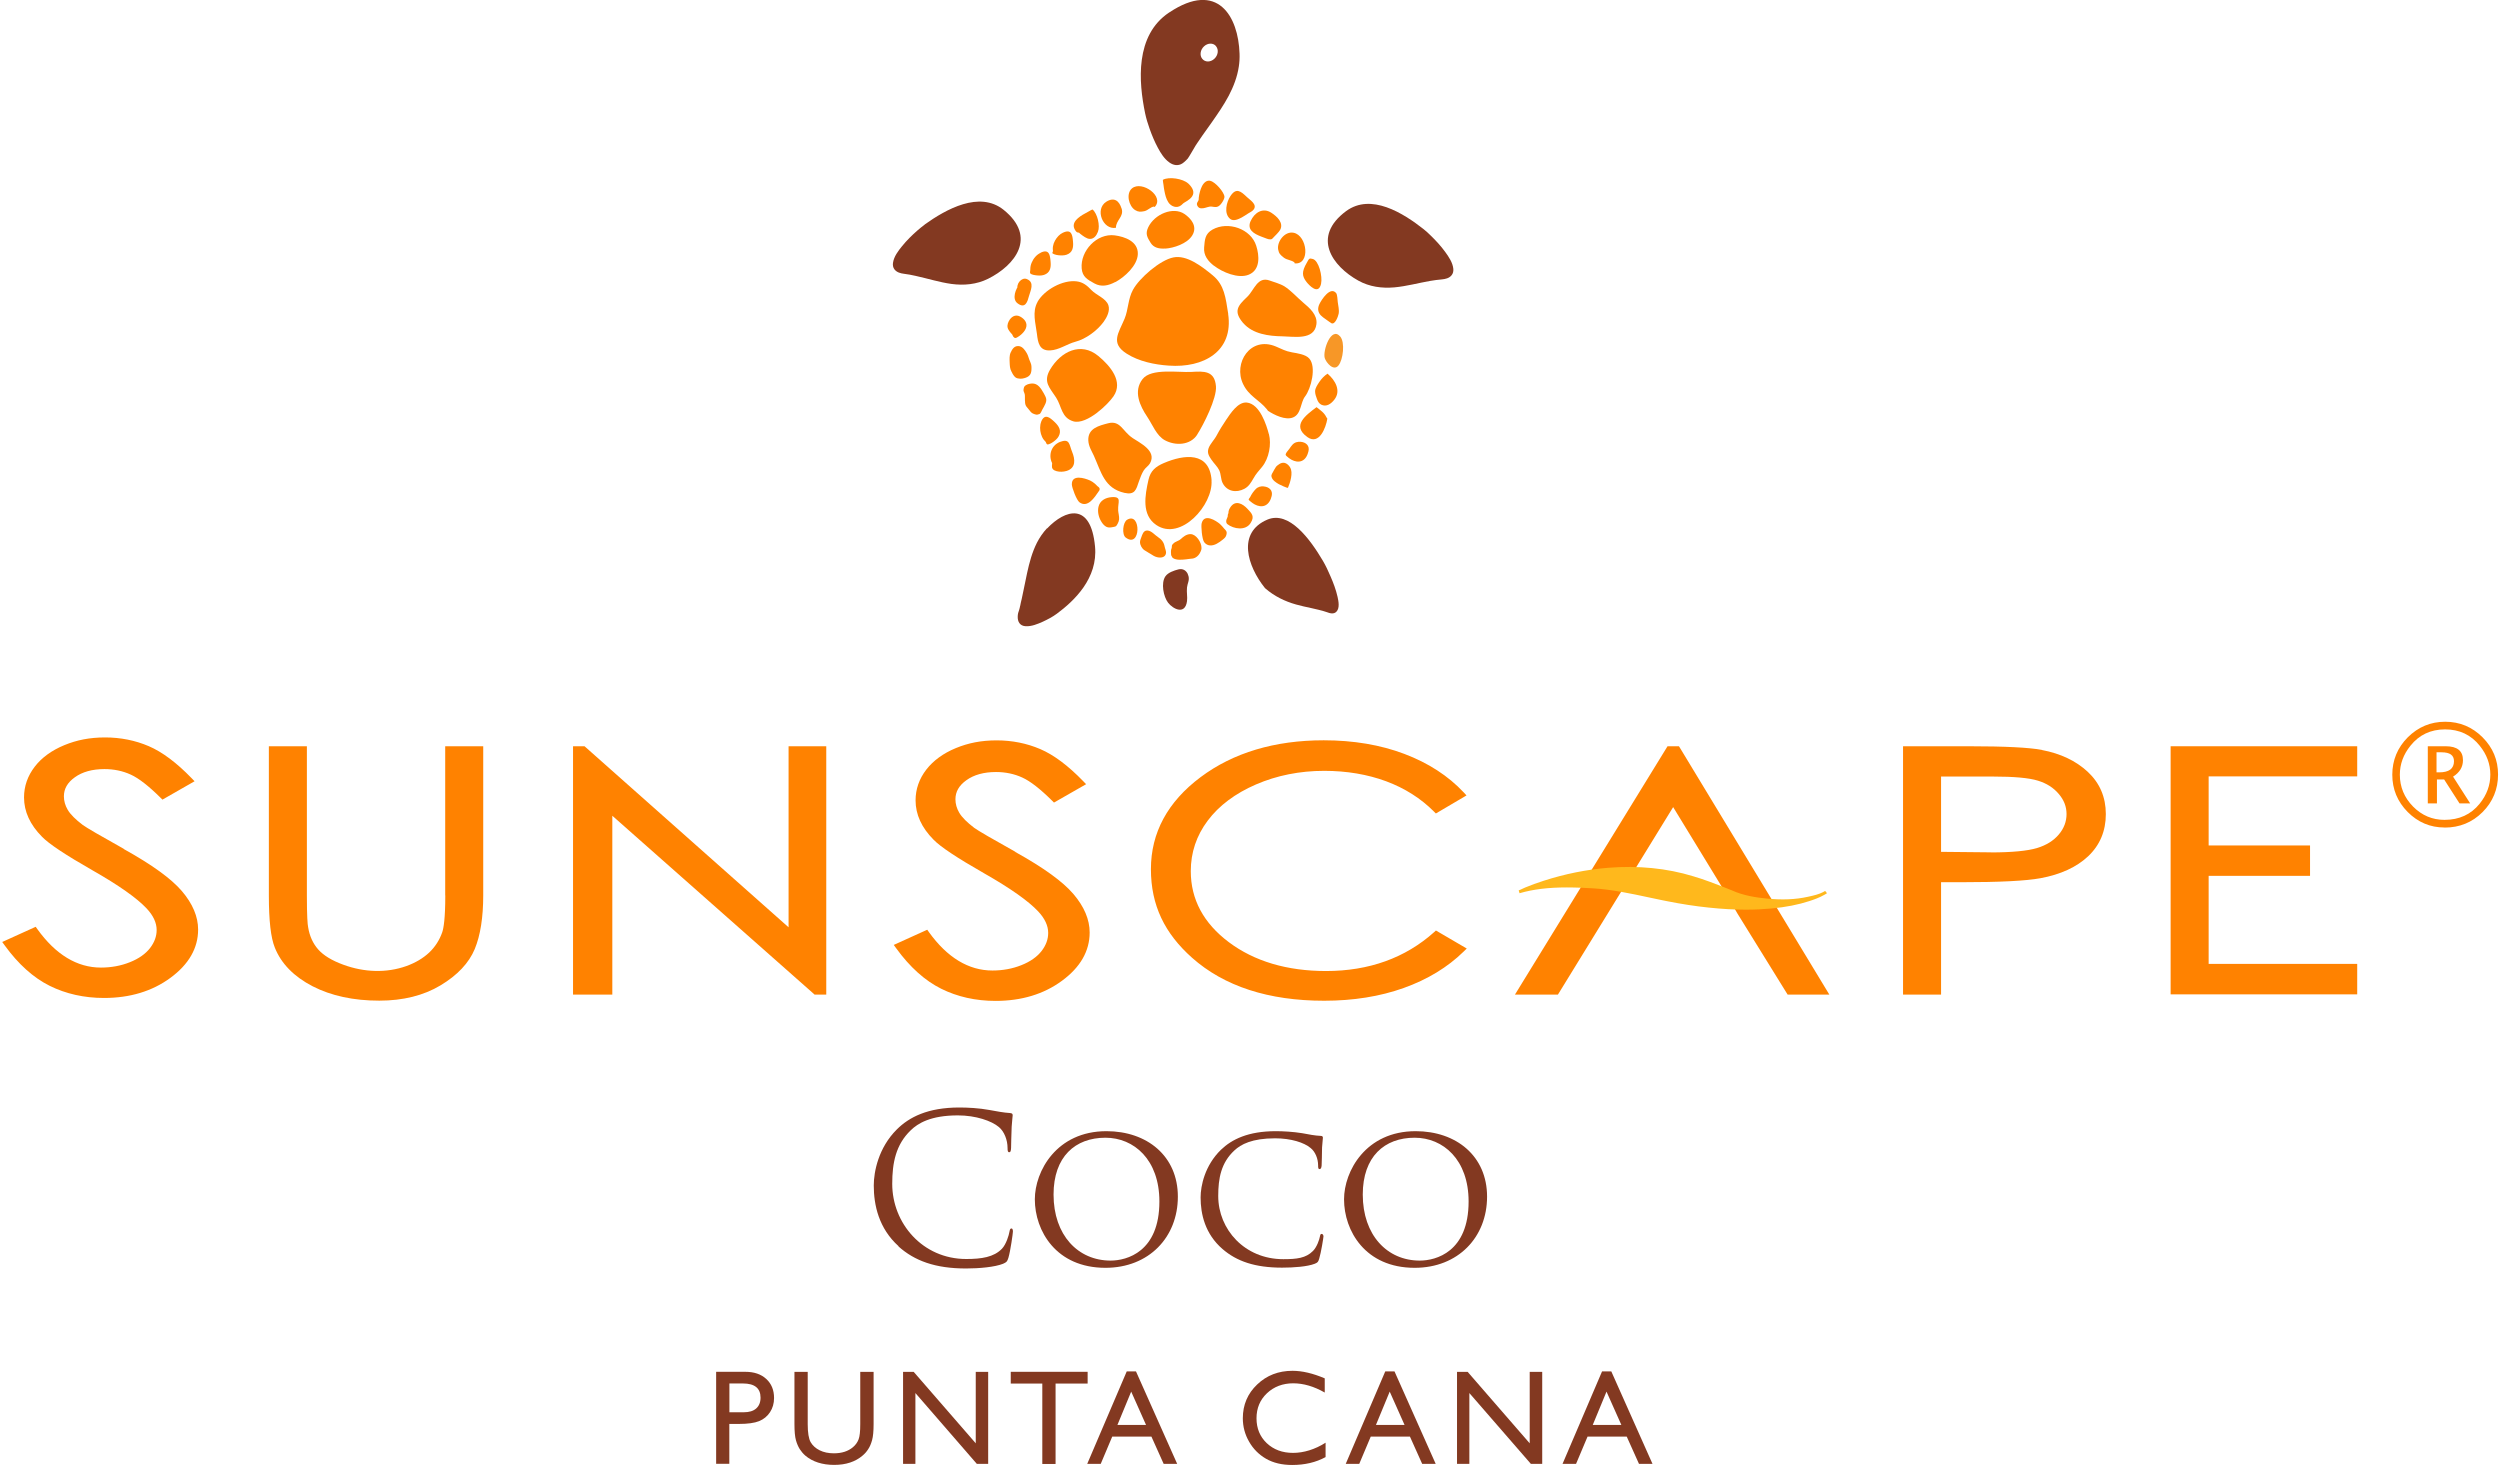 <?xml version="1.0" encoding="UTF-8"?><svg xmlns="http://www.w3.org/2000/svg" width="4.13in" height="2.42in" viewBox="0 0 297.37 174.53"><g id="uuid-7be33df8-8ef7-4f7c-8e4c-641b74503168"><path d="m291,98.59c-1.71,0-3.16-.62-4.39-1.85-1.22-1.24-1.83-2.72-1.83-4.44s.62-3.23,1.85-4.46c1.24-1.23,2.72-1.85,4.45-1.85s3.22.62,4.45,1.85c1.23,1.23,1.85,2.71,1.85,4.44s-.62,3.25-1.85,4.48c-1.23,1.23-2.74,1.84-4.52,1.84Zm0-.91c1.75,0,3.16-.64,4.19-1.93.85-1.05,1.27-2.21,1.27-3.46s-.42-2.4-1.27-3.45c-1.03-1.29-2.41-1.94-4.12-1.94s-3.09.65-4.12,1.94c-.85,1.05-1.27,2.2-1.27,3.46,0,1.46.53,2.73,1.57,3.79,1.05,1.06,2.3,1.59,3.75,1.59Zm-1.99-1.96v-6.81h2.14c.68,0,1.2.14,1.53.41.35.28.52.69.52,1.25,0,.41-.1.78-.3,1.11-.2.32-.49.61-.88.85l2.04,3.19h-1.27l-1.83-2.85h-.86v2.85h-1.1Zm1.04-3.7h.31c.59,0,1.03-.11,1.33-.33.29-.22.44-.56.44-1,0-.36-.12-.62-.37-.8-.24-.17-.61-.26-1.11-.26h-.6v2.39Z" style="fill:#ff8200;"/></g><g id="uuid-b0de9ba1-3872-4d54-b2f4-52499b911888"><path d="m159.43,40.09c.6.7.35,2.76-.2,3.45-.59.74-1.47-.34-1.64-.88-.26-.87.76-3.82,1.84-2.57Z" style="fill:#f79727;"/><path d="m121.87,47.75s0-.05,0-.07c-.02-.23.02-.46-.02-.69-.04-.24-.2-.36-.14-.64.02-.08.03-.16.06-.23.01-.03.02-.05.04-.07.2-.25.57-.34.9-.36.71-.03,1.08.6,1.41,1.18.27.5.4.73.19,1.23-.1.25-.25.48-.38.72-.09.15-.16.44-.34.51-.15.05-.26.1-.42.06-.12-.03-.25-.07-.37-.13-.22-.11-.34-.33-.5-.51-.16-.18-.33-.36-.39-.61-.03-.13-.03-.26-.03-.39Z" style="fill:#ff8200;"/><path d="m150.36,57.96c.59.06,1.07.45.91,1.13-.11.46-.34.94-.8,1.14-.4.17-.85.07-1.22-.13-.17-.09-.34-.21-.49-.34-.05-.05-.2-.15-.23-.22-.03-.09.14-.24.18-.33.15-.32.4-.68.66-.94.26-.27.61-.36.99-.32Z" style="fill:#ff8200;"/><path d="m146.3,60.51c-.08.12-.15.28-.17.42-.01.07,0,.15-.02.22-.02.06-.06.12-.07.19-.01.06,0,.13-.01.19-.03.14-.11.25-.15.38-.05.17-.05.41.1.53.76.6,2.19.82,2.78-.13.5-.79.15-1.13-.39-1.7-.52-.56-1.45-1.14-2.07-.1Z" style="fill:#ff8200;"/><path d="m120.37,44.47c-.04-.07-.08-.14-.11-.21-.19-.35-.19-.69-.21-1.07-.01-.4-.05-.82.12-1.19.18-.39.41-.78.9-.77.48,0,.81.48,1.02.85.14.24.2.49.29.74.11.31.27.55.27.89s.02.66-.19.96c-.15.21-.45.33-.69.39-.15.03-.28.07-.44.06-.28-.03-.49-.03-.68-.24-.11-.12-.2-.25-.28-.4Z" style="fill:#ff8200;"/><path d="m132.97,60.75c.02.37.15.75.12,1.12-.02.18-.08.36-.17.52-.05.08-.11.21-.18.28-.08.07-.24.1-.35.12-.27.05-.55.11-.81-.02-.24-.12-.43-.34-.57-.56-.34-.52-.52-1.21-.38-1.82.17-.75.83-1.1,1.56-1.16,1.28-.1.73.63.79,1.52Z" style="fill:#ff8200;"/><path d="m136.52,63.21s-.09,0-.14,0c-.39.02-.53.48-.64.79-.07.21-.16.37-.16.6.01.36.24.77.54.96.11.07.22.12.33.2.12.09.25.15.38.23.24.15.49.33.77.39.47.12.98.03,1.07-.43.06-.29-.11-.56-.16-.85-.09-.5-.38-.85-.8-1.12-.37-.24-.73-.71-1.2-.77Z" style="fill:#ff8200;"/><path d="m142.87,65.54c.19-.6-.37-1.63-1.02-1.86-.4-.14-.86.07-1.19.35-.13.1-.21.21-.36.3-.19.11-.39.18-.58.29-.09.05-.21.19-.28.26-.09.1-.05.26-.08.39-.01.07-.05.14-.07.21-.03.12-.02.24-.02.35,0,.17,0,.37.12.5,0-.01-.02-.02-.02-.04.06.08.05.15.14.2.42.28,1.07.2,1.57.15.21-.02.43-.07.64-.08.23,0,.48-.11.66-.26.25-.2.4-.49.5-.79Z" style="fill:#ff8200;"/><path d="m141.32,21.86c-.63-.58-2.29-.84-3.01-.44-.03.02.06.56.07.61.03.24.06.48.11.72.09.46.2.94.46,1.34.32.51,1.02.78,1.54.36.14-.11.21-.22.37-.31.12-.07.25-.14.36-.22.21-.14.42-.3.56-.51.36-.51.04-1.05-.34-1.44-.04-.04-.07-.08-.11-.11Z" style="fill:#ff8200;"/><path d="m154.75,52.64c.59.06,1.07.45.9,1.13-.11.46-.33.94-.79,1.14-.4.17-.85.07-1.22-.13-.22-.12-.43-.28-.61-.45-.11-.11-.12-.16-.06-.3.09-.21.27-.36.4-.55.11-.16.22-.33.35-.47.27-.31.63-.41,1.04-.37Z" style="fill:#ff8200;"/><path d="m157.78,49.7c-.25-.53-.71-.83-1.17-1.19-1.26.96-3.02,2.2-1.08,3.57,1.4.99,2.2-1.12,2.37-2.2" style="fill:#ff8200;"/><path d="m153.99,31.28c-.32-.3-.88-.28-1.27-.58-.39-.3-.6-.5-.68-.97-.17-.93.78-2.21,1.84-2,1.63.32,2.04,3.83.13,3.65" style="fill:#ff8200;"/><path d="m145.13,62.46c.18.15.3.32.45.49.13.15.33.3.33.52,0,.09-.02.18-.04.26-.07.27-.22.39-.43.56-.23.19-.47.36-.73.5-.52.27-1.09.31-1.48-.19-.26-.34-.4-1.92-.3-2.27.31-1.19,1.68-.32,2.2.12Z" style="fill:#ff8200;"/><path d="m153.46,55.69c.4.61,0,1.84-.25,2.42-.04.09-1.01-.38-1.08-.42-.33-.19-.76-.46-.87-.85-.1-.31.12-.47.23-.73.03-.06.05-.1.09-.16.08-.1.12-.22.2-.33.05-.07.13-.13.2-.19.14-.11.3-.22.48-.27.43-.12.78.18,1.01.52Z" style="fill:#ff8200;"/><path d="m159.25,37.37c-.06.31-.44,1.41-.9,1.12-.22-.14-.43-.31-.65-.46-.2-.14-.41-.28-.58-.46-.37-.39-.39-.86-.17-1.33.26-.55,1.3-2.15,1.99-1.33.16.18.17.84.2,1.08.05.42.19.93.11,1.37Z" style="fill:#ff8200;"/><path d="m126.1,52.64c1.12-.43,1.04.35,1.39,1.19.36.87.49,1.93-.66,2.28-.37.11-.81.13-1.18.03-.18-.05-.36-.12-.47-.27-.1-.13-.1-.28-.09-.44,0-.08.03-.17.02-.25-.01-.06-.06-.12-.08-.18-.09-.25-.14-.52-.12-.79.03-.53.29-1.02.72-1.33.14-.1.3-.19.46-.25Z" style="fill:#ff8200;"/><path d="m129.6,57.23c.22.1.43.25.61.4.1.08.18.18.27.27.09.09.21.13.27.26.03.07.03.13.01.21-.01.06-.06.12-.1.17-.48.7-1.31,2.03-2.3,1.3-.34-.26-.9-1.75-.9-2.12-.03-1.24,1.52-.76,2.15-.48Z" style="fill:#ff8200;"/><path d="m157.93,44.51c-.39.26-.72.6-.98.99-.2.3-.51.74-.51,1.12,0,.32.11.61.22.91.1.28.24.54.51.68.62.31,1.18-.1,1.56-.59.83-1.04.14-2.3-.81-3.1Z" style="fill:#ff8200;"/><path d="m137.25,24.61c-.41.04-.71.45-1.15.55-.45.09-.71.11-1.1-.13-.76-.47-1.12-1.97-.37-2.59,1.17-.97,3.93.97,2.69,2.23" style="fill:#ff8200;"/><path d="m123.8,50.25c.42-1.02,1.01-.54,1.62.04.51.49.83,1.02.47,1.69-.15.29-.45.53-.71.71-.14.1-.29.18-.45.23-.05.01-.15.05-.2.03-.11-.05-.12-.2-.18-.29-.06-.09-.16-.17-.23-.26-.16-.21-.27-.45-.34-.7-.13-.46-.15-1,.03-1.45Z" style="fill:#ff8200;"/><path d="m151.47,28.31c-.12.12-.17.21-.37.21-.14,0-.28-.03-.4-.08-.23-.09-.46-.17-.69-.26-.4-.16-.83-.34-1.13-.67-.31-.34-.31-.77-.12-1.17.46-1.02,1.46-1.65,2.47-.99.69.45,1.5,1.21,1.04,2.05-.14.25-.61.71-.81.91Z" style="fill:#ff8200;"/><path d="m148.32,23.48c.35.34,1.24.86.82,1.46-.15.22-.44.35-.67.49-.25.17-.51.33-.77.48-.38.2-.97.49-1.37.18-.81-.65-.43-2.04.01-2.71.71-1.09,1.27-.57,1.97.09Z" style="fill:#ff8200;"/><path d="m143.96,21.55c.59.12,1.64,1.34,1.68,1.88.03.29-.42,1.01-.74,1.16-.39.19-.63-.03-1.03.03-.33.06-.64.22-.98.2-.16,0-.31-.06-.41-.2-.06-.08-.12-.19-.12-.29-.01-.16.1-.29.17-.42.06-.11.04-.22.05-.35.03-.24.07-.49.14-.72.12-.43.31-.94.7-1.2.16-.1.34-.14.53-.1Z" style="fill:#ff8200;"/><path d="m119.95,38.27c.26-.52.77-.86,1.34-.56.53.28.94.78.69,1.41-.11.29-.33.53-.56.74-.14.12-.29.23-.45.32-.21.12-.31.14-.47-.05,0,0-.01-.01-.02-.02-.06-.08-.07-.17-.12-.25-.04-.07-.11-.12-.16-.18-.1-.12-.21-.26-.29-.4-.19-.32-.14-.66.03-1Z" style="fill:#ff8200;"/><path d="m123.75,30.1c1-.47,1.12.27,1.18,1.11.06.69-.06,1.29-.78,1.54-.32.11-.71.09-1.04.04-.17-.02-.35-.06-.51-.14-.22-.12-.08-.37-.09-.56,0-.27.05-.54.16-.79.2-.49.58-.96,1.07-1.18Z" style="fill:#ff8200;"/><path d="m121.24,33.86c-.47.51-.95,1.75-.26,2.27.95.73,1.21-.24,1.37-.85.17-.64.73-1.65-.27-2.04-.59-.23-1.34.58-1.05,1.32" style="fill:#ff8200;"/><path d="m133.39,24.84c.3,1-.67,1.35-.68,2.3-1.57.27-2.55-2.23-1.14-3.11.95-.59,1.54-.08,1.81.81Z" style="fill:#ff8200;"/><path d="m133.87,64.04c1.83,1.38,1.86-3.11.18-2.12-.52.3-.65,1.76-.18,2.12Z" style="fill:#ff8200;"/><path d="m130.5,49.15c-.97.74-2.06,1.28-2.86,1.05-1.44-.43-1.38-1.78-2.05-2.82-.74-1.17-1.61-1.86-.71-3.37,1.28-2.14,3.65-3.32,5.73-1.6,1.43,1.18,3.02,3.05,1.81,4.81-.36.52-1.1,1.3-1.93,1.93Z" style="fill:#ff8200;"/><path d="m142.4,51.78c-.83,1.29-2.61,1.35-3.86.67-.99-.53-1.49-1.89-2.09-2.78-.88-1.3-1.7-3.06-.56-4.51,1.04-1.32,4.23-.76,5.82-.85,1.5-.09,2.76-.16,2.92,1.71.12,1.42-1.49,4.6-2.24,5.76Z" style="fill:#ff8200;"/><path d="m144.11,57.24c-.24-3.47-3.26-3.11-5.69-2.07-.98.42-1.59.92-1.83,1.99-.42,1.87-.85,4.18.93,5.39,2.91,1.97,6.79-2.4,6.58-5.31Z" style="fill:#ff8200;"/><path d="m150.94,51.72c.31,1.21.02,2.88-.82,3.91-.41.5-.71.8-1.04,1.39-.29.5-.54.94-1.07,1.22-.96.51-2.08.32-2.59-.7-.22-.44-.18-1.04-.4-1.51-.22-.45-.64-.83-.93-1.26-.29-.44-.54-.79-.34-1.37.18-.51.73-1.05.99-1.57.32-.61.71-1.22,1.09-1.79.52-.76,1.41-2.18,2.47-2.08,1.57.16,2.36,2.72,2.63,3.76Z" style="fill:#ff8200;"/><path d="m132.64,33.61c1.09-.58,2.64-1.97,2.68-3.34.05-1.51-1.55-2.07-2.76-2.23-2.12-.27-4.1,1.84-3.93,3.94.09,1.03.7,1.33,1.52,1.79.83.46,1.67.26,2.48-.17Z" style="fill:#ff8200;"/><path d="m144.4,31.66c.98.76,2.89,1.59,4.15,1.06,1.39-.58,1.25-2.27.88-3.43-.63-2.04-3.37-2.97-5.21-1.94-.9.51-.92,1.19-1,2.13-.08.94.45,1.63,1.18,2.19Z" style="fill:#ff8200;"/><path d="m138.59,29.62c.98-.06,2.62-.58,3.22-1.58.66-1.09-.18-2.04-.94-2.55-1.33-.9-3.56,0-4.32,1.61-.37.79-.08,1.21.29,1.82.37.61,1.03.74,1.76.69Z" style="fill:#ff8200;"/><path d="m150.71,48.78c-.95-1.17-2.16-1.57-2.85-3.03-1.19-2.48.86-5.74,3.9-4.47.75.31,1.1.55,1.93.7.62.11,1.62.24,2.05.73.89.99.22,3.61-.5,4.53-.56.73-.43,2.1-1.44,2.5-.91.36-2.23-.31-2.97-.79" style="fill:#ff8200;"/><path d="m147.88,38.5c-1.21-1.42-.66-2.06.48-3.14.83-.79,1.21-2.48,2.69-1.93.52.19,1.26.39,1.73.68.8.51,1.51,1.32,2.23,1.93.76.64,1.73,1.46,1.59,2.58-.24,1.96-2.71,1.47-4.04,1.45-1.63-.02-3.55-.27-4.68-1.58Z" style="fill:#ff8200;"/><path d="m134.67,52.17c.9.61,2.94,1.54,2.1,3.03-.18.32-.55.52-.76.87-.22.35-.41.86-.55,1.26-.34,1.02-.48,1.67-1.74,1.39-2.38-.55-2.75-2.44-3.63-4.41-.24-.53-.64-1.12-.67-1.85-.05-1.43,1.26-1.74,2.36-2.03,1.47-.38,1.72.96,2.9,1.74Z" style="fill:#ff8200;"/><path d="m146.08,37.39c.67,4.49-2.95,6.47-7.07,6.17-1.68-.11-3.57-.5-5.01-1.42-1.98-1.25-.98-2.44-.26-4.16.46-1.11.4-2.35,1-3.45.76-1.4,3.23-3.55,4.82-3.86,1.58-.32,3.36,1.04,4.69,2.14,1.38,1.14,1.53,2.63,1.84,4.59Z" style="fill:#ff8200;"/><path d="m123.37,35.96c.82-1.44,3.02-2.64,4.65-2.44.77.09,1.27.51,1.77,1.04.59.62,1.73.97,2.02,1.8.23.66-.18,1.46-.56,1.98-.76,1.05-2.13,2.06-3.38,2.38-1,.27-1.94.98-3,1.03-1.29.06-1.45-.94-1.57-1.97-.15-1.26-.6-2.61.08-3.82Z" style="fill:#ff8200;"/><path d="m157.15,33.82c-.32,1.4-1.46.12-1.73-.22-.53-.69-.61-1.2.04-2.31.26-.47.27-.57.72-.43.69.2,1.17,2.04.97,2.96Z" style="fill:#ff8200;"/><path d="m130.57,27.6c.28-.69-.06-2.15-.64-2.64-.03-.02-.5.25-.55.28-.21.11-.43.23-.63.35-.37.23-.77.51-.97.9-.09.18-.12.38-.08.57.05.21.21.54.42.63.06.03.12,0,.18.03.05.02.1.09.14.12.1.08.2.16.3.23.18.13.38.26.59.34.46.16.83-.05,1.07-.45.07-.12.13-.24.18-.37Z" style="fill:#ff8200;"/><path d="m126.41,27.72c1.01-.47,1.13.27,1.19,1.1.06.69-.06,1.29-.78,1.53-.29.1-.65.09-.95.06-.17-.02-.34-.05-.49-.11-.06-.02-.13-.05-.19-.09-.1-.08-.04-.11,0-.22.04-.1,0-.2,0-.3,0-.11,0-.23.02-.34.04-.24.12-.47.24-.68.22-.4.55-.77.97-.96Z" style="fill:#ff8200;"/><path d="m124.5,62.94c-.48.51-.88,1.1-1.2,1.72-.57,1.13-.9,2.36-1.17,3.6-.14.64-.27,1.29-.4,1.93-.06.32-.13.64-.2.96-.04.16-.06.32-.11.48-.05.16-.06.32-.1.48-.02.1-.06.19-.07.3-.02.09-.04.17-.07.26-.1.24-.16.49-.17.76-.03.64.26,1.14.94,1.18.7.04,1.43-.26,2.05-.54.58-.27,1.16-.57,1.67-.95,2.07-1.53,4.91-4.22,4.55-8.01-.5-5.34-3.55-4.42-5.71-2.15Z" style="fill:#833921;"/><path d="m150.45,70.04c-2.06-2.57-3.35-6.57.3-8.13,2.59-1.1,5.09,2.32,6.61,4.89.35.59.64,1.22.91,1.85.35.8.66,1.62.85,2.47.11.51.28,1.33-.14,1.76-.32.33-.78.19-1.15.05-.3-.11-.62-.19-.94-.27-.3-.08-.6-.15-.9-.21-.61-.13-1.22-.26-1.82-.43-1.35-.38-2.59-.99-3.65-1.91-.02-.02-.06-.04-.07-.06Z" style="fill:#833921;"/><path d="m169.39,27.32c.29.23.56.48.82.74.62.6,1.21,1.24,1.72,1.94.43.59.91,1.29.98,2.04.02.28-.03.55-.22.77-.28.34-.73.44-1.15.48-.46.04-.93.1-1.39.18-1.43.25-2.83.64-4.27.77-1.49.13-2.96-.07-4.28-.8-3.12-1.73-5.61-5.21-1.46-8.29,2.96-2.17,6.79.23,9.25,2.17Z" style="fill:#833921;"/><path d="m139.05,1.49c-4.1,2.73-3.63,8.29-2.86,12.01.13.62.32,1.24.53,1.83.28.79.6,1.56,1,2.3.34.63.75,1.29,1.35,1.72.48.35,1.05.45,1.56.12.15-.1.29-.22.42-.35.07-.08.15-.16.22-.23.11-.12.85-1.42.94-1.56.08-.13.17-.26.26-.39.18-.26.35-.53.54-.79.36-.52.74-1.04,1.11-1.56.72-1.03,1.44-2.07,2.03-3.18.57-1.09,1.02-2.25,1.2-3.47.08-.51.11-1.03.09-1.55-.14-4.42-2.59-8.76-8.37-4.91Zm5.59,4.02c.34.41.25,1.08-.21,1.5-.46.42-1.09.42-1.43,0-.34-.4-.24-1.08.21-1.49.45-.42,1.1-.43,1.43-.02Z" style="fill:#833921;"/><path d="m141.27,68.4c.03.08.06.16.09.25.13.51-.13.85-.18,1.34-.06.59.07,1.13,0,1.64-.23,1.69-1.69.92-2.26.17-.54-.71-.87-2.33-.31-3.14.31-.45,1.04-.69,1.54-.82.52-.13.92.11,1.13.56Z" style="fill:#833921;"/><path d="m109.93,26.76c-.3.22-.59.46-.87.7-.65.57-1.28,1.19-1.83,1.87-.46.56-.98,1.25-1.08,1.99-.04.27,0,.55.18.78.27.35.72.47,1.13.52.47.06.93.14,1.39.25,1.42.31,2.82.76,4.27.96,1.49.2,2.99.06,4.35-.61,3.22-1.6,5.89-4.96,1.86-8.22-2.88-2.3-6.86-.07-9.42,1.76Z" style="fill:#833921;"/><polygon points="199.91 89.1 199.79 88.91 198.43 88.91 180.25 118.5 185.37 118.5 199.1 96.16 205.14 106.05 206.76 108.84 212.74 118.5 217.71 118.5 199.91 89.1" style="fill:#ff8200;"/><path d="m217.42,106.41h0s-.2-.28-.2-.28h0s0,0,0,0l.07.16-.09-.14s-.06.04-.1.06c-.05.03-.09.06-.14.08-.5.26-1.11.4-1.65.52l-.18.04c-1.45.32-3.03.39-4.87.21-1.2-.12-2.77-.34-4.19-.99-.28-.13-2.06-.81-2.6-1.01-.7-.27-1.39-.48-1.98-.66-3.13-.96-6.57-1.3-10.14-1.01-2.56.21-5.14.73-7.66,1.54-.8.26-1.53.52-2.22.81-.1.04-.21.09-.31.14-.16.08-.31.15-.46.2l.1.34h0c1.62-.47,3.41-.69,5.64-.69,1.15,0,2.28.06,3.14.11,2.24.14,4.48.62,6.63,1.08.52.11,1.04.22,1.57.33l.6.12c1.71.34,3.38.6,4.95.76,1.59.17,3.05.25,4.46.25,1.04,0,2.05-.05,3.02-.14,1.72-.16,3.2-.45,4.54-.89.55-.18,1.2-.41,1.8-.76.09-.05.18-.1.27-.16l-.1-.14.13.12h0Z" style="fill:#ffb81c;"/><path d="m243.06,89.35c-1.51-.29-4.44-.44-8.72-.44h-7.85v29.59h4.53v-13.39h2.27c4.72,0,7.85-.16,9.58-.48,2.39-.44,4.3-1.32,5.67-2.61,1.4-1.32,2.11-3.01,2.11-5.03s-.73-3.71-2.16-5.04c-1.4-1.3-3.23-2.17-5.44-2.59Zm-6.11,12.2l-5.93-.06v-8.97h6.21c2.47,0,4.27.16,5.33.49,1.04.32,1.86.84,2.49,1.59.62.73.92,1.51.92,2.39s-.3,1.7-.92,2.43c-.63.75-1.49,1.28-2.6,1.62-1.14.34-3,.52-5.5.52Z" style="fill:#ff8200;"/><polygon points="258.37 118.47 280.6 118.47 280.6 114.84 262.9 114.84 262.9 104.35 274.98 104.35 274.98 100.73 262.9 100.73 262.9 92.5 280.6 92.5 280.6 88.91 258.37 88.91 258.37 118.47" style="fill:#ff8200;"/><path d="m52.81,106.69c0,2.75-.2,3.89-.36,4.37-.33.95-.86,1.77-1.57,2.44-.72.67-1.63,1.21-2.71,1.6-2.36.84-5.02.76-7.53-.17-1.34-.49-2.34-1.1-2.97-1.81-.62-.7-1.03-1.59-1.2-2.65-.07-.34-.15-1.27-.15-3.78v-17.78h-4.53v17.77c0,3,.23,5.04.71,6.22.76,1.91,2.28,3.46,4.51,4.61,2.2,1.13,4.86,1.71,7.93,1.71,2.83,0,5.29-.61,7.3-1.82,2.02-1.21,3.39-2.67,4.08-4.33.67-1.62,1.01-3.77,1.01-6.39v-17.77h-4.53v17.78Z" style="fill:#ff8200;"/><polygon points="93.71 110.48 69.4 88.91 68.03 88.91 68.03 118.5 72.71 118.5 72.71 97.19 96.69 118.39 96.81 118.5 98.2 118.5 98.2 88.91 93.71 88.91 93.71 110.48" style="fill:#ff8200;"/><path d="m120.72,101.48c-2.76-1.54-4.41-2.5-4.88-2.84-.87-.66-1.47-1.26-1.79-1.8-.31-.52-.46-1.07-.46-1.61,0-.9.42-1.64,1.3-2.27.9-.65,2.09-.98,3.53-.98,1.13,0,2.18.22,3.14.66.95.43,2.14,1.36,3.55,2.76l.22.22,3.83-2.19-.36-.37c-1.78-1.84-3.49-3.12-5.1-3.81-1.61-.69-3.36-1.04-5.2-1.04s-3.38.31-4.86.92c-1.5.62-2.68,1.48-3.52,2.56-.85,1.1-1.28,2.33-1.28,3.67,0,1.68.72,3.25,2.14,4.68.82.85,2.79,2.16,6.03,4.01,3.11,1.77,5.28,3.3,6.44,4.54.79.84,1.19,1.7,1.19,2.56,0,.76-.26,1.47-.79,2.16-.54.69-1.34,1.26-2.4,1.68-1.07.43-2.23.64-3.45.64-2.84,0-5.39-1.54-7.58-4.59l-.19-.27-3.99,1.81.29.4c1.62,2.24,3.43,3.86,5.36,4.82,1.93.96,4.11,1.45,6.48,1.45,3.08,0,5.74-.8,7.9-2.39,2.2-1.61,3.31-3.55,3.31-5.76,0-1.54-.65-3.08-1.94-4.59-1.27-1.48-3.53-3.12-6.91-5Z" style="fill:#ff8200;"/><path d="m170.84,110.86l-.22.2c-3.43,3.07-7.76,4.63-12.87,4.63-4.65,0-8.55-1.16-11.59-3.44-3.01-2.26-4.53-5.1-4.53-8.46,0-2.22.68-4.24,2.02-6.02,1.34-1.79,3.28-3.24,5.75-4.31,2.48-1.07,5.21-1.62,8.13-1.62,2.67,0,5.15.42,7.37,1.24,2.21.82,4.14,2.04,5.71,3.62l.22.22,3.65-2.15-.34-.37c-1.84-1.96-4.21-3.5-7.07-4.58-2.85-1.08-6.08-1.62-9.6-1.62-5.84,0-10.78,1.48-14.67,4.39-3.93,2.94-5.92,6.63-5.92,10.96s1.65,7.66,4.89,10.55c3.83,3.41,9.13,5.13,15.75,5.13,3.47,0,6.66-.51,9.48-1.52,2.83-1.01,5.23-2.47,7.13-4.33l.38-.37-3.66-2.14Z" style="fill:#ff8200;"/><path d="m14.5,101.13c-2.76-1.54-4.41-2.5-4.88-2.84-.87-.66-1.47-1.26-1.79-1.8-.31-.52-.46-1.07-.46-1.61,0-.9.42-1.64,1.3-2.27.9-.65,2.09-.98,3.53-.98,1.13,0,2.18.22,3.14.66.95.43,2.14,1.36,3.55,2.76l.22.22,3.83-2.19-.36-.37c-1.78-1.84-3.49-3.12-5.1-3.81-1.61-.69-3.36-1.04-5.2-1.04s-3.38.31-4.86.92c-1.5.62-2.69,1.48-3.52,2.56-.85,1.1-1.28,2.33-1.28,3.67,0,1.68.72,3.25,2.14,4.68.82.85,2.79,2.16,6.03,4.01,3.11,1.77,5.28,3.3,6.44,4.54.79.84,1.19,1.7,1.19,2.56,0,.76-.26,1.47-.79,2.16-.54.69-1.34,1.26-2.4,1.68-1.07.43-2.23.64-3.45.64-2.84,0-5.39-1.54-7.58-4.59l-.19-.27-3.99,1.81.29.4c1.62,2.24,3.43,3.86,5.36,4.82,1.93.96,4.11,1.45,6.48,1.45,3.08,0,5.74-.8,7.9-2.39,2.2-1.61,3.31-3.55,3.31-5.76,0-1.54-.65-3.08-1.94-4.59-1.27-1.48-3.53-3.12-6.91-5Z" style="fill:#ff8200;"/></g><g id="uuid-37c77a61-0be0-42c1-acf1-18b4c37ad7cc"><path d="m85.08,174.41v-10.97h3.47c1.05,0,1.88.28,2.5.85s.93,1.32.93,2.27c0,.64-.16,1.2-.48,1.69-.32.49-.76.85-1.31,1.07s-1.35.33-2.38.33h-1.16v4.75h-1.58Zm3.2-9.58h-1.62v3.43h1.72c.64,0,1.13-.15,1.47-.45.34-.3.52-.73.52-1.29,0-1.12-.7-1.69-2.09-1.69Z" style="fill:#833921;"/><path d="m102.26,163.45h1.58v6.22c0,.84-.06,1.48-.18,1.91-.12.43-.27.79-.46,1.07-.18.29-.4.54-.66.76-.87.75-2,1.12-3.4,1.12s-2.57-.37-3.44-1.11c-.26-.23-.48-.49-.66-.77-.18-.29-.33-.63-.45-1.05s-.18-1.06-.18-1.95v-6.2h1.58v6.22c0,1.03.12,1.75.35,2.15s.59.73,1.07.97c.48.24,1.05.36,1.7.36.93,0,1.69-.24,2.27-.73.31-.26.53-.57.67-.93.14-.36.2-.96.2-1.83v-6.22Z" style="fill:#833921;"/><path d="m116,163.45h1.49v10.96h-1.35l-7.32-8.44v8.44h-1.47v-10.96h1.27l7.39,8.51v-8.51Z" style="fill:#833921;"/><path d="m120.19,163.44h9.15v1.4h-3.82v9.58h-1.58v-9.58h-3.76v-1.4Z" style="fill:#833921;"/><path d="m134,163.39h1.1l4.91,11.02h-1.61l-1.46-3.25h-4.67l-1.37,3.25h-1.61l4.71-11.02Zm2.3,6.38l-1.77-3.97-1.64,3.97h3.41Z" style="fill:#833921;"/><path d="m157.69,171.87v1.73c-1.15.63-2.48.94-3.98.94-1.22,0-2.26-.25-3.11-.74-.85-.49-1.53-1.17-2.02-2.03-.5-.86-.75-1.8-.75-2.8,0-1.59.57-2.94,1.71-4.02,1.14-1.09,2.54-1.63,4.21-1.63,1.15,0,2.43.3,3.84.9v1.69c-1.28-.73-2.53-1.1-3.76-1.1s-2.3.4-3.13,1.19c-.83.79-1.24,1.78-1.24,2.98s.41,2.19,1.22,2.96c.82.77,1.86,1.16,3.13,1.16s2.62-.41,3.89-1.22Z" style="fill:#833921;"/><path d="m164.8,163.39h1.1l4.91,11.02h-1.61l-1.46-3.25h-4.67l-1.37,3.25h-1.61l4.71-11.02Zm2.3,6.38l-1.77-3.97-1.64,3.97h3.41Z" style="fill:#833921;"/><path d="m182.01,163.45h1.49v10.96h-1.35l-7.33-8.44v8.44h-1.47v-10.96h1.27l7.39,8.51v-8.51Z" style="fill:#833921;"/><path d="m190.63,163.39h1.1l4.91,11.02h-1.61l-1.46-3.25h-4.67l-1.37,3.25h-1.61l4.71-11.02Zm2.3,6.38l-1.77-3.97-1.64,3.97h3.41Z" style="fill:#833921;"/><path d="m106.82,148.48c-2.37-2.13-2.96-4.91-2.96-7.24,0-1.64.56-4.5,2.74-6.67,1.47-1.47,3.69-2.62,7.46-2.62.98,0,2.35.07,3.54.29.93.17,1.71.32,2.49.37.27.02.32.12.32.27,0,.2-.07.49-.12,1.37-.05.81-.05,2.15-.07,2.52-.02.37-.07.51-.22.51-.17,0-.2-.17-.2-.51,0-.95-.39-1.96-1.03-2.49-.86-.73-2.74-1.39-4.89-1.39-3.25,0-4.77.95-5.62,1.78-1.78,1.71-2.2,3.89-2.2,6.38,0,4.67,3.59,8.95,8.82,8.95,1.83,0,3.28-.22,4.25-1.22.51-.54.83-1.61.9-2.05.05-.27.1-.37.24-.37.12,0,.17.17.17.37,0,.17-.29,2.3-.54,3.13-.15.46-.2.51-.64.71-.98.39-2.84.56-4.4.56-3.67,0-6.14-.91-8.07-2.64Z" style="fill:#833921;"/><path d="m131.58,134.77c4.84,0,8.51,2.96,8.51,7.8s-3.45,8.48-8.63,8.48c-5.89,0-8.41-4.42-8.41-8.16,0-3.35,2.59-8.12,8.53-8.12Zm.49,15.42c1.93,0,5.82-1.03,5.82-7.04,0-4.99-3.03-7.6-6.43-7.6-3.59,0-6.18,2.25-6.18,6.77,0,4.84,2.91,7.87,6.8,7.87Z" style="fill:#833921;"/><path d="m145.42,148.82c-2.1-1.81-2.62-4.18-2.62-6.16,0-1.39.51-3.81,2.42-5.67,1.3-1.25,3.25-2.22,6.55-2.22.86,0,2.08.07,3.13.24.81.15,1.49.29,2.2.32.22,0,.27.1.27.22,0,.17-.05.42-.1,1.17-.02.68-.02,1.83-.05,2.13-.02.32-.12.44-.25.44-.15,0-.17-.15-.17-.44,0-.81-.34-1.64-.9-2.08-.76-.64-2.32-1.15-4.23-1.15-2.76,0-4.08.73-4.84,1.44-1.59,1.47-1.93,3.32-1.93,5.43,0,3.99,3.15,7.53,7.75,7.53,1.61,0,2.69-.12,3.54-.98.46-.46.76-1.34.83-1.74.05-.22.07-.29.22-.29.1,0,.2.15.2.29s-.29,1.96-.51,2.66c-.12.39-.17.46-.54.61-.88.34-2.49.46-3.89.46-3.23,0-5.4-.76-7.09-2.22Z" style="fill:#833921;"/><path d="m168.42,134.77c4.84,0,8.51,2.96,8.51,7.8s-3.45,8.48-8.63,8.48c-5.89,0-8.41-4.42-8.41-8.16,0-3.35,2.59-8.12,8.53-8.12Zm.49,15.42c1.93,0,5.82-1.03,5.82-7.04,0-4.99-3.03-7.6-6.43-7.6-3.59,0-6.18,2.25-6.18,6.77,0,4.84,2.91,7.87,6.79,7.87Z" style="fill:#833921;"/></g></svg>